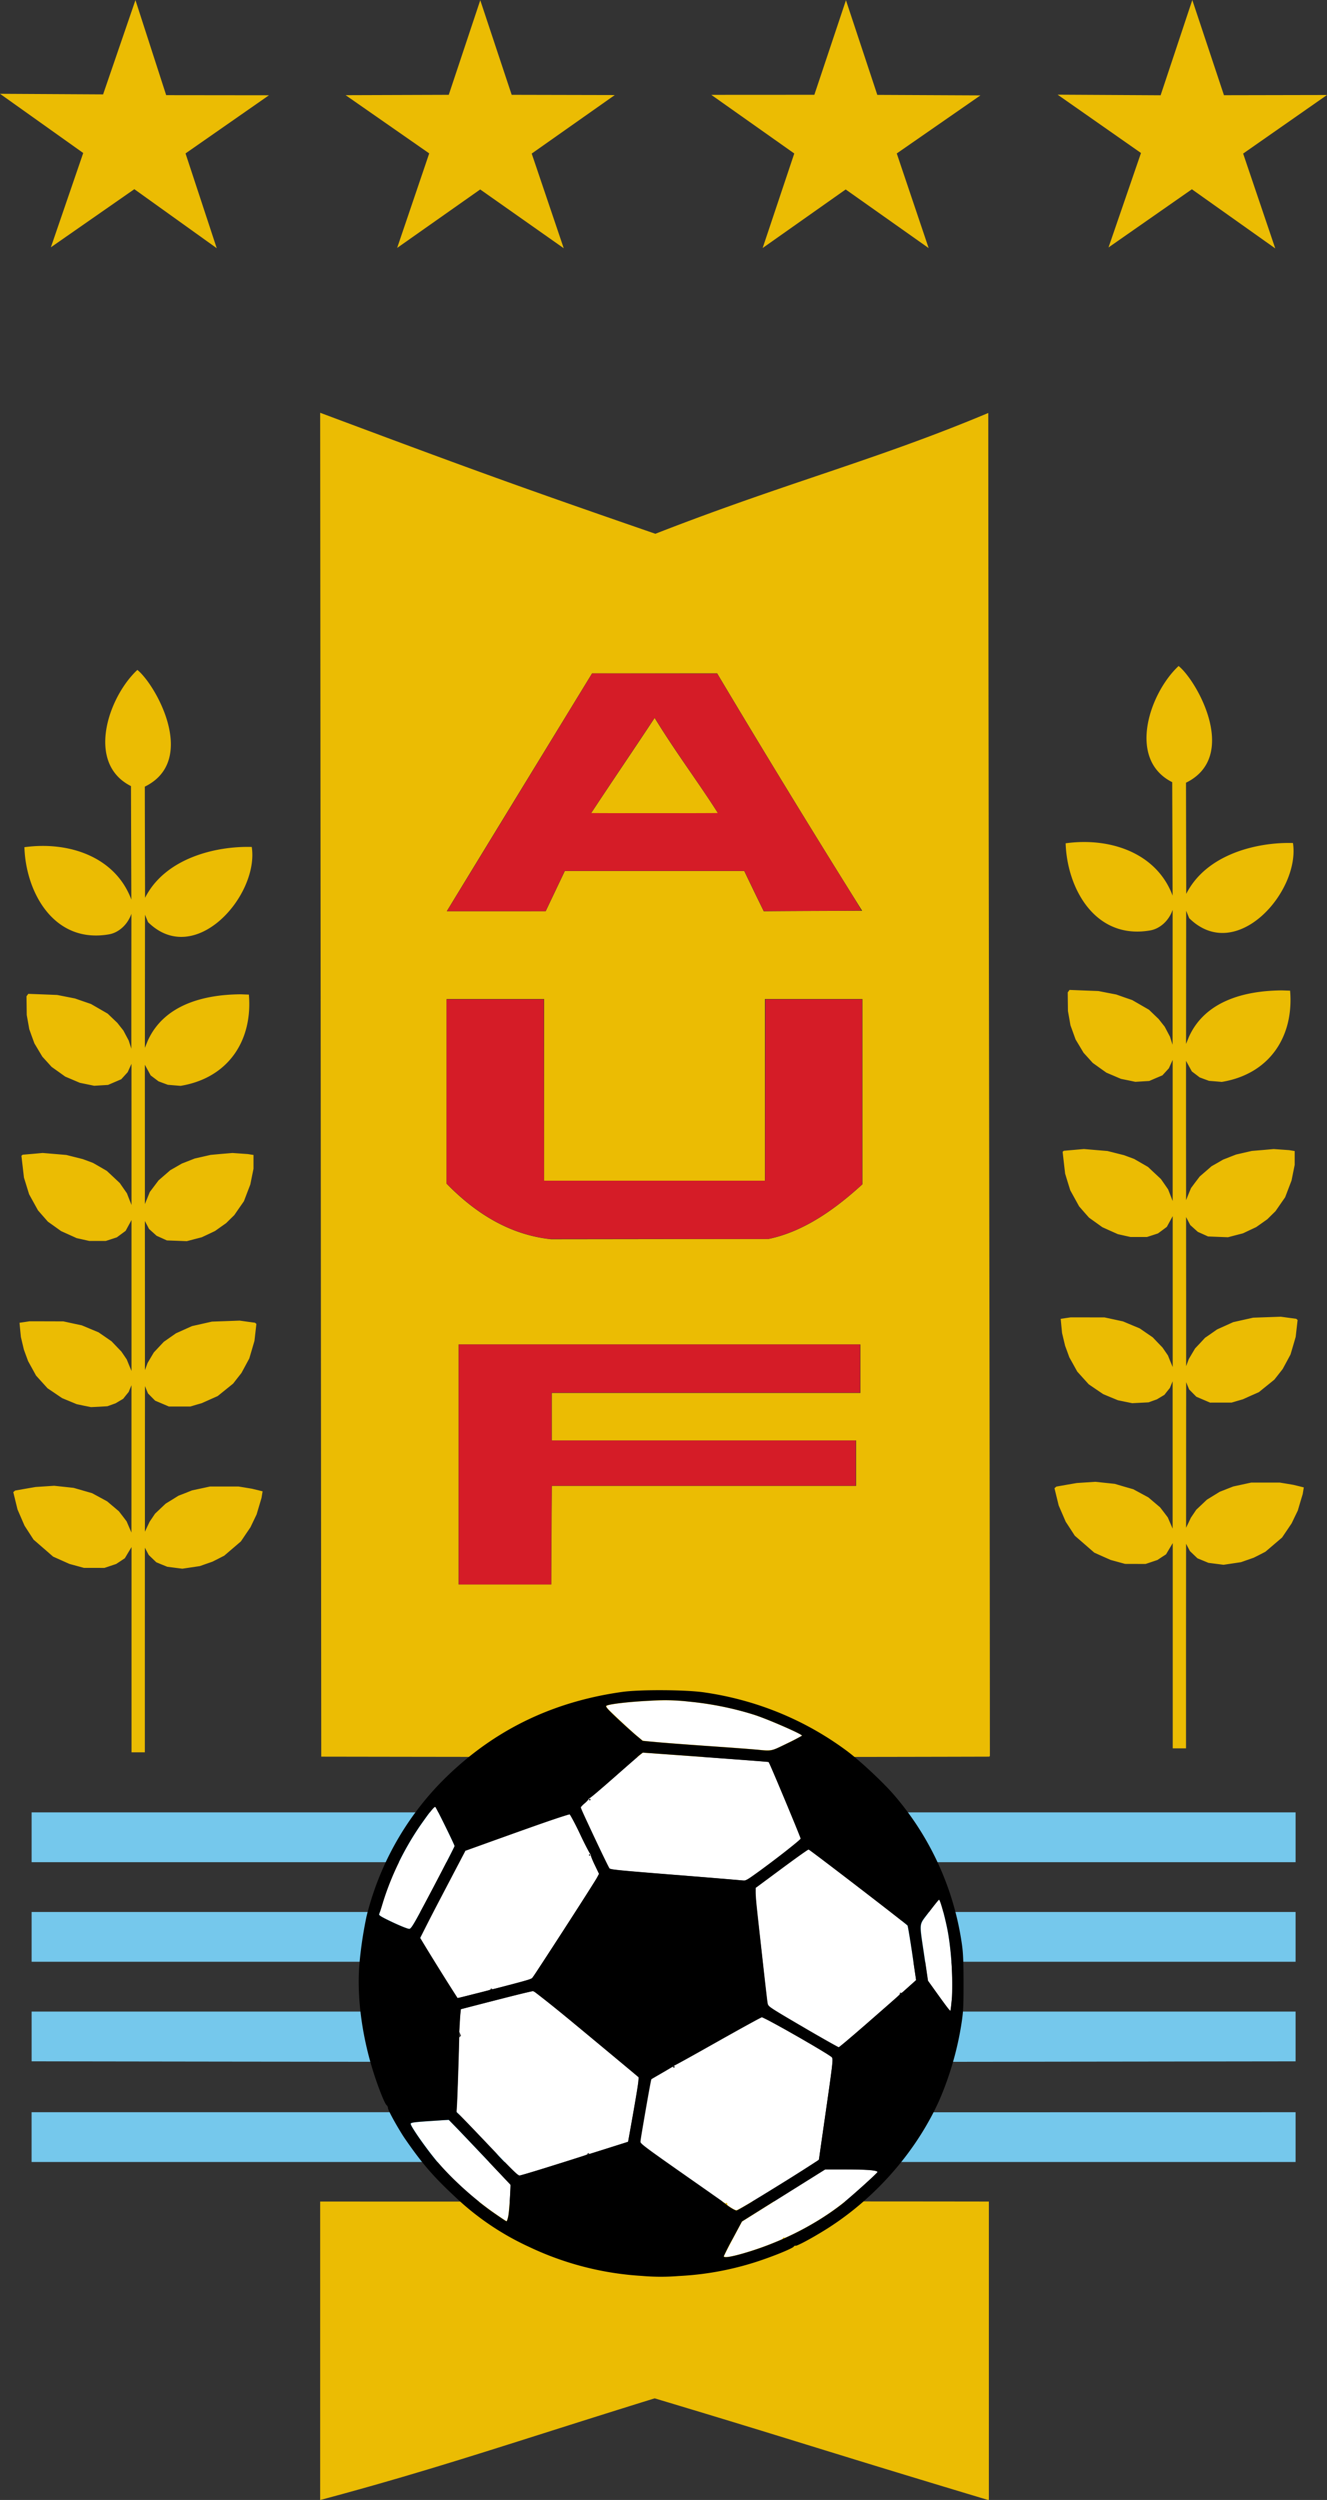 <svg xmlns="http://www.w3.org/2000/svg" xml:space="preserve" viewBox="0 0 43.93 82.71"><rect x="0" y="0" width="43.93" height="82.71" fill="#333333" stroke="none"/><path fill="#ebbc03" d="m10.599 13.657.036 44.461c7.372.013 14.743.022 22.115 0l.01-.012.01-.01c-.006-14.174-.047-30.26-.053-44.433-3.703 1.555-6.676 2.301-11.021 3.997-4.838-1.67-6.367-2.237-11.098-4.004zm28.42 8.376c-.956.886-1.72 3.088-.213 3.845l.013 3.754c-.527-1.411-2.062-1.936-3.541-1.732.046 1.493.978 3.202 2.803 2.882.307-.054.609-.306.739-.68l-.001 2.232-.001 2.232-.044-.135-.043-.135-.087-.164-.088-.166-.1-.126-.1-.127-.16-.153-.159-.153-.278-.16-.277-.16-.265-.091-.263-.093-.295-.057-.296-.058-.478-.018-.479-.019-.029.041-.03.041.003.309.004.308.042.235.041.236.085.234.085.235.132.22.132.22.153.169.152.168.225.161.225.16.242.103.242.103.238.048.237.05.23-.014.23-.014.217-.094.22-.093.107-.117.107-.117.062-.139.063-.138v4.67l-.075-.193-.076-.193-.118-.17-.119-.171-.214-.2-.214-.201-.23-.133-.229-.132-.167-.062-.167-.062-.274-.069-.274-.069-.392-.033-.39-.033-.332.029-.332.029-.02.017-.02.017.041.361.042.36.084.277.086.276.147.266.146.265.163.187.165.187.22.157.22.158.257.116.258.115.208.047.208.046h.548l.183-.058.181-.06.146-.107.147-.11.097-.177.097-.178v4.993l-.08-.19-.077-.193-.09-.131-.09-.131-.162-.168-.161-.169-.216-.148-.215-.148-.277-.116-.277-.116-.306-.066-.305-.066-.56-.001-.56-.001-.166.024-.166.025.022.234.023.235.05.21.051.212.07.19.069.191.132.237.132.238.19.21.189.209.24.164.242.163.242.101.243.1.237.049.236.048.272-.014.271-.014.136-.05.136-.048.124-.074.125-.075.09-.114.092-.113.046-.112.046-.111v4.875l-.08-.185-.08-.185-.127-.168-.129-.167-.194-.164-.193-.164-.25-.135-.25-.135-.307-.088-.305-.09-.322-.034-.322-.034-.306.02-.306.02-.338.058-.34.06-.031.027-.032.027.07.287.07.286.116.268.116.268.151.232.15.231.323.28.322.28.272.122.271.12.238.065.238.065.34.001.339.001.196-.065.196-.066.142-.094.144-.094.11-.185.111-.186v6.791h.44V54.46l.002-3.386.063.121.064.123.126.12.125.119.181.074.181.075.25.032.25.032.288-.043.289-.043.211-.074.212-.074.194-.098.193-.1.276-.235.275-.235.158-.234.158-.234.102-.213.103-.212.08-.273.082-.272.018-.11.018-.11-.176-.044-.176-.042-.22-.037-.22-.036h-.951l-.296.064-.296.064-.225.088-.225.089-.212.13-.212.131-.175.166-.176.166-.089.132-.09.133-.078.166-.08.166.001-2.409.002-2.408.049.121.05.12.119.121.119.12.227.097.227.097.357-.001h.357l.186-.055.187-.054.264-.119.265-.117.256-.207.256-.207.137-.174.138-.176.13-.24.13-.241.086-.291.085-.292.032-.279.032-.28-.023-.02-.023-.02-.254-.034-.256-.035-.457.016-.459.016-.33.074-.33.074-.266.12-.267.12-.2.14-.2.138-.164.177-.165.175-.105.176-.104.176-.043.118-.044.117v-2.467l-.002-2.468.069.133.069.133.125.112.126.113.17.076.168.076.33.013.329.013.248-.065.248-.064.22-.104.22-.103.184-.13.184-.13.134-.133.135-.132.16-.231.16-.23.106-.278.106-.276.052-.26.052-.258v-.458l-.093-.015-.093-.015-.255-.018-.254-.018-.361.032-.362.03-.263.06-.261.06-.215.084-.216.085-.19.11-.19.108-.195.17-.196.169-.144.19-.144.193-.083.2-.08.2-.002-2.305v-2.305l.096.176.097.176.13.098.128.098.155.058.155.057.212.017.211.018c1.594-.264 2.39-1.514 2.261-3.019l-.272-.009c-1.245.009-2.543.355-3.077 1.537l-.095.234.002-2.202.002-2.203.05.123.05.122c1.56 1.533 3.682-.888 3.435-2.487-1.173-.034-2.863.36-3.533 1.683l-.008-3.678c1.767-.865.374-3.36-.245-3.862zm-34.47.13c-.957.886-1.72 3.088-.213 3.845l.012 3.754c-.526-1.411-2.061-1.936-3.54-1.733.045 1.493.977 3.203 2.802 2.883.308-.054.61-.306.74-.68l-.002 2.232v2.232l-.044-.135-.043-.135-.088-.165-.087-.164-.1-.127-.1-.127-.16-.153-.16-.153-.276-.16-.278-.16-.264-.091-.265-.092-.295-.058-.295-.058-.479-.019-.478-.018-.03.041-.029.041.004.309.004.308.042.235.042.236.084.234.086.235.131.22.132.22.154.169.152.168.225.16.225.161.242.103.242.103.238.049.238.049.229-.014.23-.014.217-.093.219-.094.107-.117.107-.117.063-.139.062-.138.001 2.335v2.335l-.076-.192-.075-.194-.119-.17-.118-.17-.214-.201-.215-.201-.229-.133-.23-.132-.167-.062-.167-.062-.274-.069-.274-.069-.39-.033-.392-.033-.332.03-.331.028-.02.017-.021.018.042.36.042.362.085.275.085.276.147.266.146.265.163.187.165.188.22.157.22.157.257.116.257.116.208.046.209.047h.548l.182-.059.183-.06.145-.107.146-.108.097-.178.097-.179v4.993l-.079-.19-.078-.192-.09-.132-.09-.131-.162-.168-.161-.169-.215-.148-.214-.148-.279-.116-.277-.116-.305-.065-.305-.066-.561-.002-.56-.001-.165.025-.166.024.022.235.023.234.05.211.05.21.07.192.07.19.132.238.13.237.19.21.19.21.242.163.24.163.244.101.241.1.237.05.236.047.272-.013.271-.016.137-.049.135-.049.124-.074.125-.074.091-.114.092-.113.046-.112.046-.111v2.437l-.001 2.438-.08-.185-.079-.185-.128-.168L3.936 50l-.194-.164-.194-.164-.25-.136-.25-.135-.306-.088-.305-.088-.323-.035-.322-.034-.305.02-.307.02-.338.058-.34.06-.031.026-.031.027.07.288.07.286.116.268.116.267.15.233.15.23.324.281.322.28.272.122.27.12.238.065.238.065h.34l.34.002.195-.065.196-.066.143-.094.143-.095.11-.185.111-.184v6.79h.441V54.59l.001-3.386.064.122.064.121.125.12.125.12.181.075.182.074.249.032.25.032.288-.043.29-.043.21-.074.212-.074.194-.098.194-.1.275-.235.275-.235.158-.234.159-.234.102-.213.102-.212.081-.273.081-.272.018-.11.019-.11-.176-.043-.176-.043-.221-.037-.22-.036H6.95l-.295.064-.296.063-.225.09-.226.087-.211.132-.213.13-.175.166-.176.166-.088.132-.09.132-.08.167-.078.166v-2.409l.002-2.408.05.12.05.122.118.12.119.12.227.096.227.097h.714l.186-.056.188-.054.264-.118.264-.117.257-.207.255-.206.137-.176.138-.175.13-.24.13-.241.086-.292.085-.29.032-.28.032-.28-.023-.02-.023-.02-.254-.034-.254-.036-.459.017-.458.016-.33.074-.33.074-.267.12-.267.12-.2.14-.2.14-.164.174-.165.176-.105.176-.104.176-.043.118-.044.117v-2.467l-.002-2.467.07.132.068.132.126.113.125.113.17.076.169.077.329.012.33.013.247-.065.248-.064.221-.103.22-.105.183-.13.184-.13.134-.132.135-.132.16-.231.16-.23.106-.278.106-.276.052-.26.053-.259v-.458l-.093-.014-.094-.015-.254-.018-.255-.018-.361.03-.362.033-.262.06-.262.059-.215.084-.215.084-.19.11-.19.108-.196.17-.195.169-.144.192-.145.192-.081.2-.082.2v-2.305l-.001-2.305.096.176.096.176.13.098.129.098.155.058.155.057.211.018.212.017c1.593-.264 2.389-1.513 2.26-3.019l-.271-.01c-1.246.009-2.543.355-3.077 1.537l-.095.235.002-2.202.002-2.203.05.122.05.123c1.559 1.534 3.681-.888 3.434-2.487-1.172-.034-2.862.36-3.532 1.683-.002-1.226-.007-2.452-.008-3.678 1.766-.865.372-3.36-.246-3.862zm15.05.114h4.142a419.32 419.32 0 0 0 4.8 7.855c-.973.005-2.12.006-3.257.018-.202-.41-.42-.86-.646-1.333h-5.939l-.633 1.33-3.276.001c1.65-2.707 3.02-4.941 4.81-7.87zm2.073 1.475c-.635.966-1.39 2.07-2.102 3.152h4.197c-.596-.946-1.413-2.033-2.095-3.152Zm-6.887 9.3h3.228v6.01h7.309v-6.01h3.228v6.13c-.77.705-1.852 1.55-3.104 1.808l-7.202.01c-1.397-.146-2.53-.886-3.46-1.837zm.396 11.43h13.303v1.604H18.267v1.57h10.074v1.503H18.267l-.018 3.262H15.18v-7.94zm-4.582 28.355v9.877l.034-.012h.005c3.897-1.042 6.389-1.915 11.034-3.354 4.712 1.412 5.484 1.694 11.028 3.36h.036v-9.871c-7.252-.012-14.78.006-22.137 0z"/><path fill="#75c8ec" d="M8.916 71.529h-7.87v-1.647H15.14l.108.149.108.148.221.246.221.245.286.266.287.266.207.163.208.164zm26.108 0H27.16l.334-.27.335-.269.29-.3.29-.3.2-.253.198-.252 7.042-.002 7.041-.001v1.647h-7.865Zm-20.817-3.303-.007-.01-6.577-.008-6.576-.01v-1.646h12.737l.046.289.045.29.08.314.081.314.09.238.089.237zm22.102-.018-6.58.009.053-.115.053-.115.113-.41.113-.412.049-.307.048-.306H42.89v1.647zM7.415 64.904H1.047v-1.647H14.18v.029l-.133.417-.132.416-.067.393-.066.392zm29.106 0h-6.37l-.026-.201-.027-.202-.057-.257-.058-.258-.096-.303-.096-.303-.02-.062-.02-.061H42.89v1.647zM8.072 61.61H1.047v-1.648h15.681l-.55.5-.552.5-.264.323-.264.325zm27.794 0h-7.023l-.237-.291-.237-.29-.352-.355-.352-.355-.034-.012-.034-.012-.203-.166-.204-.167h15.7v1.648z"/><path fill="#fff" d="M22.267 56.259c-.518-.022-1.697.06-2.081.145-.131.03-.137.037-.07.121.055.07.79.755.977.91.079.065.153.128.165.139.022.017.047.021.308.045.468.043 1.013.084 2.251.172a56.2 56.2 0 0 1 1.374.106c.06.007.157.012.225.01a.69.69 0 0 0 .34-.085c.193-.085.753-.367.784-.394.01-.01.002-.018-.04-.043-.166-.098-.85-.397-1.274-.558-.782-.298-1.973-.526-2.959-.568zm-.982 1.728-.062.046c-.071.055-.223.187-.769.665-.617.542-.866.754-.931.792a.129.129 0 0 0-.05.05.959.959 0 0 1-.124.13.84.84 0 0 0-.117.121c-.007.02.055.159.288.658.382.818.639 1.348.663 1.367.047.037.326.064 1.962.196 1.603.128 2.213.179 2.422.2.098.01.129-.002.26-.087a24.71 24.71 0 0 0 1.59-1.21l.092-.082-.04-.103c-.127-.325-.552-1.348-.829-1.996-.147-.344-.188-.432-.203-.437-.029-.01-1.443-.116-3.96-.296zm-1.763 1.525c.025 0 .028.003.028.026s-.002.026-.028.026c-.025 0-.028-.004-.028-.026 0-.023.002-.026.028-.026zm-5.13.275c-.052.025-.228.253-.51.66a9.7 9.7 0 0 0-1.005 1.92 9.15 9.15 0 0 0-.216.63 18.85 18.85 0 0 1-.087.278c-.01.03-.02.06-.02.066 0 .03.084.08.336.202.234.113.45.208.576.25.034.011.07.021.08.021.048.001.11-.09.302-.439a95.352 95.352 0 0 0 1.16-2.214l.042-.085-.02-.047a28.07 28.07 0 0 0-.564-1.153c-.052-.097-.055-.1-.077-.09zm4.462.239-.202.063c-.356.112-.89.298-2.55.894l-.693.25c-.006.009-.89 1.699-1.028 1.963-.18.349-.407.795-.443.874l-.022.05.074.125c.193.32.726 1.18 1.002 1.612l.156.245.035-.006c.02-.003.197-.046.396-.097.68-.172.654-.165.658-.188.001-.024.05-.03.055-.008.002.015-.002.017.649-.154.524-.138.639-.174.677-.213.02-.017.082-.11.144-.205.466-.71 1.1-1.69 1.523-2.35.411-.646.45-.709.502-.804l.044-.082-.085-.176c-.11-.228-.18-.39-.181-.43-.001-.016-.008-.038-.02-.048a8.05 8.05 0 0 1-.335-.648 7.764 7.764 0 0 0-.336-.644zm7.915 1.167c-.025 0-.381.253-1.06.756l-.584.432-.106.077-.001.121c0 .067.008.225.02.35.028.31.343 3.129.369 3.3.02.126.027.135.23.267.224.146 1.354.806 1.924 1.125.109.06.2.11.204.11.025 0 .55-.45 1.6-1.37.407-.357.427-.376.423-.405-.002-.027-.002-.03.022-.03.014 0 .027.006.027.012a.4.4 0 0 0 .096-.075l.246-.22.148-.134-.08-.536a27.225 27.225 0 0 0-.193-1.218c-.01-.051-.014-.052-.184-.19-.7-.557-3.072-2.372-3.101-2.372zm-7.247.154c.022 0 .025.005.025.024 0 .02-.007.025-.025.025-.022 0-.025-.005-.025-.025s.006-.024.025-.024zm11.566 1.505c-.022 0-.5.62-.549.712-.074.138-.072.23.01.79l.111.746.063.432.258.359c.142.198.306.423.365.5.058.076.11.135.114.13.009-.009.036-.229.054-.449a11.69 11.69 0 0 0-.016-1.145 8.791 8.791 0 0 0-.173-1.27c-.088-.397-.209-.807-.237-.805zm-13.445 3.026c-.02 0-.288.062-.589.137-.272.067-1.79.457-1.794.46a4.83 4.83 0 0 0-.038.488l-.016.256.028.067.028.066-.03.029-.028.027-.008.348c-.016.607-.052 1.624-.065 1.873l-.014.241.115.116c.185.186.368.377.85.883.75.79 1.005 1.047 1.083 1.09.031.019.033.018.106-.002.163-.042.746-.22 1.44-.44.697-.22.732-.232.735-.256.002-.028.05-.042.05-.014 0 .01.007.015.02.013.01-.002.302-.093.648-.202l.629-.2.127-.717c.183-1.035.235-1.371.217-1.415-.007-.011-1.104-.927-2.126-1.773a39.384 39.384 0 0 0-1.279-1.025.306.306 0 0 0-.09-.05zm7.58.86-.064.033c-.177.09-.838.456-1.797.996-.573.322-.924.516-1 .552-.037.018-.059.033-.048.033.014 0 .02.008.02.029 0 .024-.007.028-.025.028-.016 0-.027-.006-.028-.019-.002-.017-.015-.012-.097.038-.052.031-.209.124-.349.205-.14.08-.26.151-.267.158-.014.01-.12.602-.258 1.408-.11.64-.113.665-.096.688.06.087.284.25 1.75 1.277.476.333.91.638.964.677.074.054.1.067.102.055.002-.01.01-.014.025-.013.02.002.021.01.021.033 0 .016.002.035.009.04.01.017.16.113.22.143a.239.239 0 0 0 .076.024c.03 0 .193-.091.593-.331a98.37 98.37 0 0 0 2.082-1.3c.047-.032.054-.042.06-.078.002-.022.092-.646.198-1.385.26-1.824.27-1.908.223-1.963-.07-.083-1.703-1.028-2.184-1.265zm-10.36 3.405a3.382 3.382 0 0 0-.307.013c-.71.047-.86.06-.92.084-.032.012-.034.016-.028.044.027.126.62.952.962 1.34.422.48 1.049 1.05 1.59 1.447.134.099.439.31.545.377.03.02.06.035.065.035.014 0 .047-.115.06-.194.017-.108.042-.4.059-.707.014-.247.014-.297 0-.31a323.873 323.873 0 0 0-2.025-2.129zm12.457 1.633-1.378.862-1.378.863-.262.493c-.241.455-.336.641-.336.658 0 .003.01.01.024.014.114.044.911-.181 1.548-.436.348-.14.373-.151.377-.176.001-.025.038-.036.05-.017.015.02.519-.228.864-.426a8.68 8.68 0 0 0 1.124-.759c.345-.284 1.094-.962 1.094-.99 0-.06-.36-.086-1.194-.086z"/><path d="M21.255 75.298a10.096 10.096 0 0 1-3.738-.96 9.025 9.025 0 0 1-2.47-1.675c-.706-.658-1.072-1.083-1.63-1.889-.21-.305-.566-.941-.572-1.024-.002-.038-.022-.082-.044-.098-.056-.043-.22-.438-.382-.92-.42-1.252-.61-2.599-.524-3.714a13.29 13.29 0 0 1 .24-1.62 9.701 9.701 0 0 1 2.416-4.382c1.654-1.703 3.647-2.704 6.051-3.04.596-.082 2.097-.074 2.712.016 1.734.252 3.337.91 4.718 1.934.437.324 1.22 1.056 1.57 1.466A9.634 9.634 0 0 1 31.84 64.3c.044.289.057.573.058 1.29 0 .811-.008.974-.074 1.393a10.43 10.43 0 0 1-.743 2.536c-.785 1.723-2.169 3.279-3.812 4.286-.455.28-.91.52-.937.494-.01-.01-.036.005-.058.032-.058.072-.828.378-1.36.54a9.947 9.947 0 0 1-2.445.43 7.131 7.131 0 0 1-1.215-.003zm3.284-.726c1.2-.334 2.39-.922 3.319-1.64.273-.21 1.193-1.037 1.193-1.072 0-.057-.352-.088-1.01-.088h-.724l-1.378.862-1.377.863-.301.56a8.43 8.43 0 0 0-.302.591c0 .056.2.03.58-.076zm-7.713-1.25c.02-.094.044-.366.056-.605l.022-.434-.852-.9c-.47-.496-.93-.98-1.026-1.075l-.172-.175-.626.041c-.513.034-.627.05-.635.087-.014.073.545.87.916 1.303a10.65 10.65 0 0 0 1.762 1.595c.26.183.484.333.497.333.014 0 .04-.077.059-.17zm8.948-1.016a41.35 41.35 0 0 0 1.336-.85c0-.01.108-.765.24-1.679.23-1.596.237-1.662.183-1.718-.11-.113-2.249-1.333-2.316-1.32-.035.006-.682.36-1.437.787-.755.427-1.4.785-1.432.796a.214.214 0 0 0-.075.041c-.008.011-.174.11-.366.22-.193.11-.352.203-.355.205-.014.01-.361 2.016-.361 2.077 0 .057.25.244 1.392 1.041.766.535 1.414.99 1.44 1.013.113.097.307.213.358.215.031.002.658-.372 1.392-.828zm-7.238-.73 1.764-.558.493-.155.165-.917c.09-.504.169-.986.175-1.071l.01-.155-1.716-1.424c-1.041-.865-1.74-1.425-1.778-1.425-.035 0-.59.135-1.232.3l-1.168.301-.028.374c-.014.206-.025.428-.025.493.002.205-.05 1.853-.068 2.2l-.02.333.216.218c.118.12.572.593 1.007 1.053.58.612.81.837.861.837.038 0 .641-.182 1.34-.404zm10.244-4.7c.543-.474 1.113-.975 1.268-1.113l.28-.25-.131-.896c-.073-.493-.142-.904-.154-.915-.22-.192-3.245-2.516-3.275-2.516-.022 0-.428.287-.9.638l-.858.637v.17c0 .094.035.478.078.853s.13 1.143.191 1.705c.062.563.12 1.064.13 1.114.017.082.126.153 1.17.761a33.18 33.18 0 0 0 1.183.673c.016 0 .476-.387 1.018-.86zm2.734-.779c.048-.558-.027-1.66-.155-2.287-.097-.472-.236-.963-.273-.963-.015 0-.161.182-.328.404-.354.472-.334.28-.157 1.493l.115.786.366.512c.201.281.372.505.38.498.009-.008.032-.207.052-.443zm-15.713-.15c1.503-.385 1.774-.46 1.813-.496.052-.05 2.069-3.171 2.153-3.334l.064-.122-.144-.299c-.08-.164-.135-.307-.125-.317.01-.01.002-.028-.02-.04-.02-.011-.172-.306-.337-.654-.165-.349-.32-.645-.345-.657-.028-.015-.678.204-1.75.588l-1.706.612-.754 1.434c-.414.789-.748 1.444-.743 1.458a65.67 65.67 0 0 0 1.238 1.988c.01 0 .305-.072.653-.162zm-1.464-3.486c.391-.742.712-1.366.712-1.386 0-.04-.595-1.251-.635-1.292-.033-.033-.162.125-.522.64a9.564 9.564 0 0 0-1.224 2.535 8.52 8.52 0 0 1-.117.37c-.016.04.065.09.45.272.267.126.506.22.55.217.066-.006.16-.166.786-1.356zm11.279-.909c.573-.432.89-.69.89-.725 0-.043-1.03-2.508-1.06-2.535-.001-.004-.943-.075-2.087-.158l-2.079-.15-.1.077c-.055.043-.442.38-.86.75-.418.368-.78.674-.804.68-.025.005-.043.024-.043.041 0 .018-.058.078-.128.134-.07.056-.127.115-.127.132 0 .039.92 1.987.953 2.02.04.04.354.07 2.15.212a250.928 250.928 0 0 1 2.316.19c.072.003.264-.127.979-.668zm.43-3.866a6.41 6.41 0 0 0 .504-.261c.028-.041-1.105-.537-1.572-.689a10.569 10.569 0 0 0-2.177-.44 6.772 6.772 0 0 0-1.28-.029c-.702.033-1.391.114-1.453.171-.028.026.065.13.376.421.227.213.507.466.623.562l.21.175.49.045c.27.025 1.077.086 1.795.135.717.05 1.412.102 1.543.116.438.045.418.05.942-.206z"/><path fill="#d51c27" d="M15.186 48.45v-3.97h13.287v1.596H18.261v1.583H28.33v1.496H18.266l-.009.944c-.004.52-.008 1.254-.008 1.633v.689h-3.062zm2.789-7.491c-1.066-.178-2.037-.698-2.974-1.591l-.217-.208v-6.098h3.218l.004 3.001.004 3.001h7.319l.004-3 .004-3.002h3.205v6.13l-.05.042c-.029.023-.13.11-.225.193-.927.808-1.82 1.317-2.677 1.525l-.156.038-3.64-.001-3.639-.001-.176-.03zM14.86 30.043a10063.761 10063.761 0 0 0 3.733-6.108l1.011-1.655 2.068.003 2.068.003.247.411a411.686 411.686 0 0 0 3.979 6.52c.461.741.554.898.536.905-.012.004-.741.01-1.62.014l-1.597.006-.26-.537a85.51 85.51 0 0 1-.322-.666l-.061-.127h-5.946l-.317.667-.318.666h-3.264zm8.903-3.146c0-.023-.367-.575-.87-1.307-.6-.875-.906-1.337-1.123-1.692a1.544 1.544 0 0 0-.096-.147c-.004 0-.097.136-.207.302l-.719 1.075c-.653.974-1.176 1.762-1.176 1.77 0 .004.943.006 2.096.006 1.152 0 2.095-.003 2.095-.007z"/><path fill="#ebbc03" d="m1.684 8.182 1.071-3.12L0 3.103l3.413.02L4.484.003l1.017 3.145 3.403.004-2.762 1.924 1.033 3.136-2.728-1.953Zm14.213-1.914-2.75 1.935 1.062-3.128-2.767-1.926 3.414-.012 1.043-3.13 1.04 3.13 3.413.008-2.75 1.936 1.06 3.132zm14.846 1.94-2.747-1.94-2.749 1.938 1.047-3.128-2.747-1.94 3.412-.002L28.005.007l1.038 3.132 3.414.017-2.77 1.921zM43.93 3.143l-2.776 1.938 1.063 3.138-2.76-1.957-2.76 1.925 1.075-3.125-2.76-1.93 3.41.02L39.471 0l1.048 3.15Z"/></svg>
